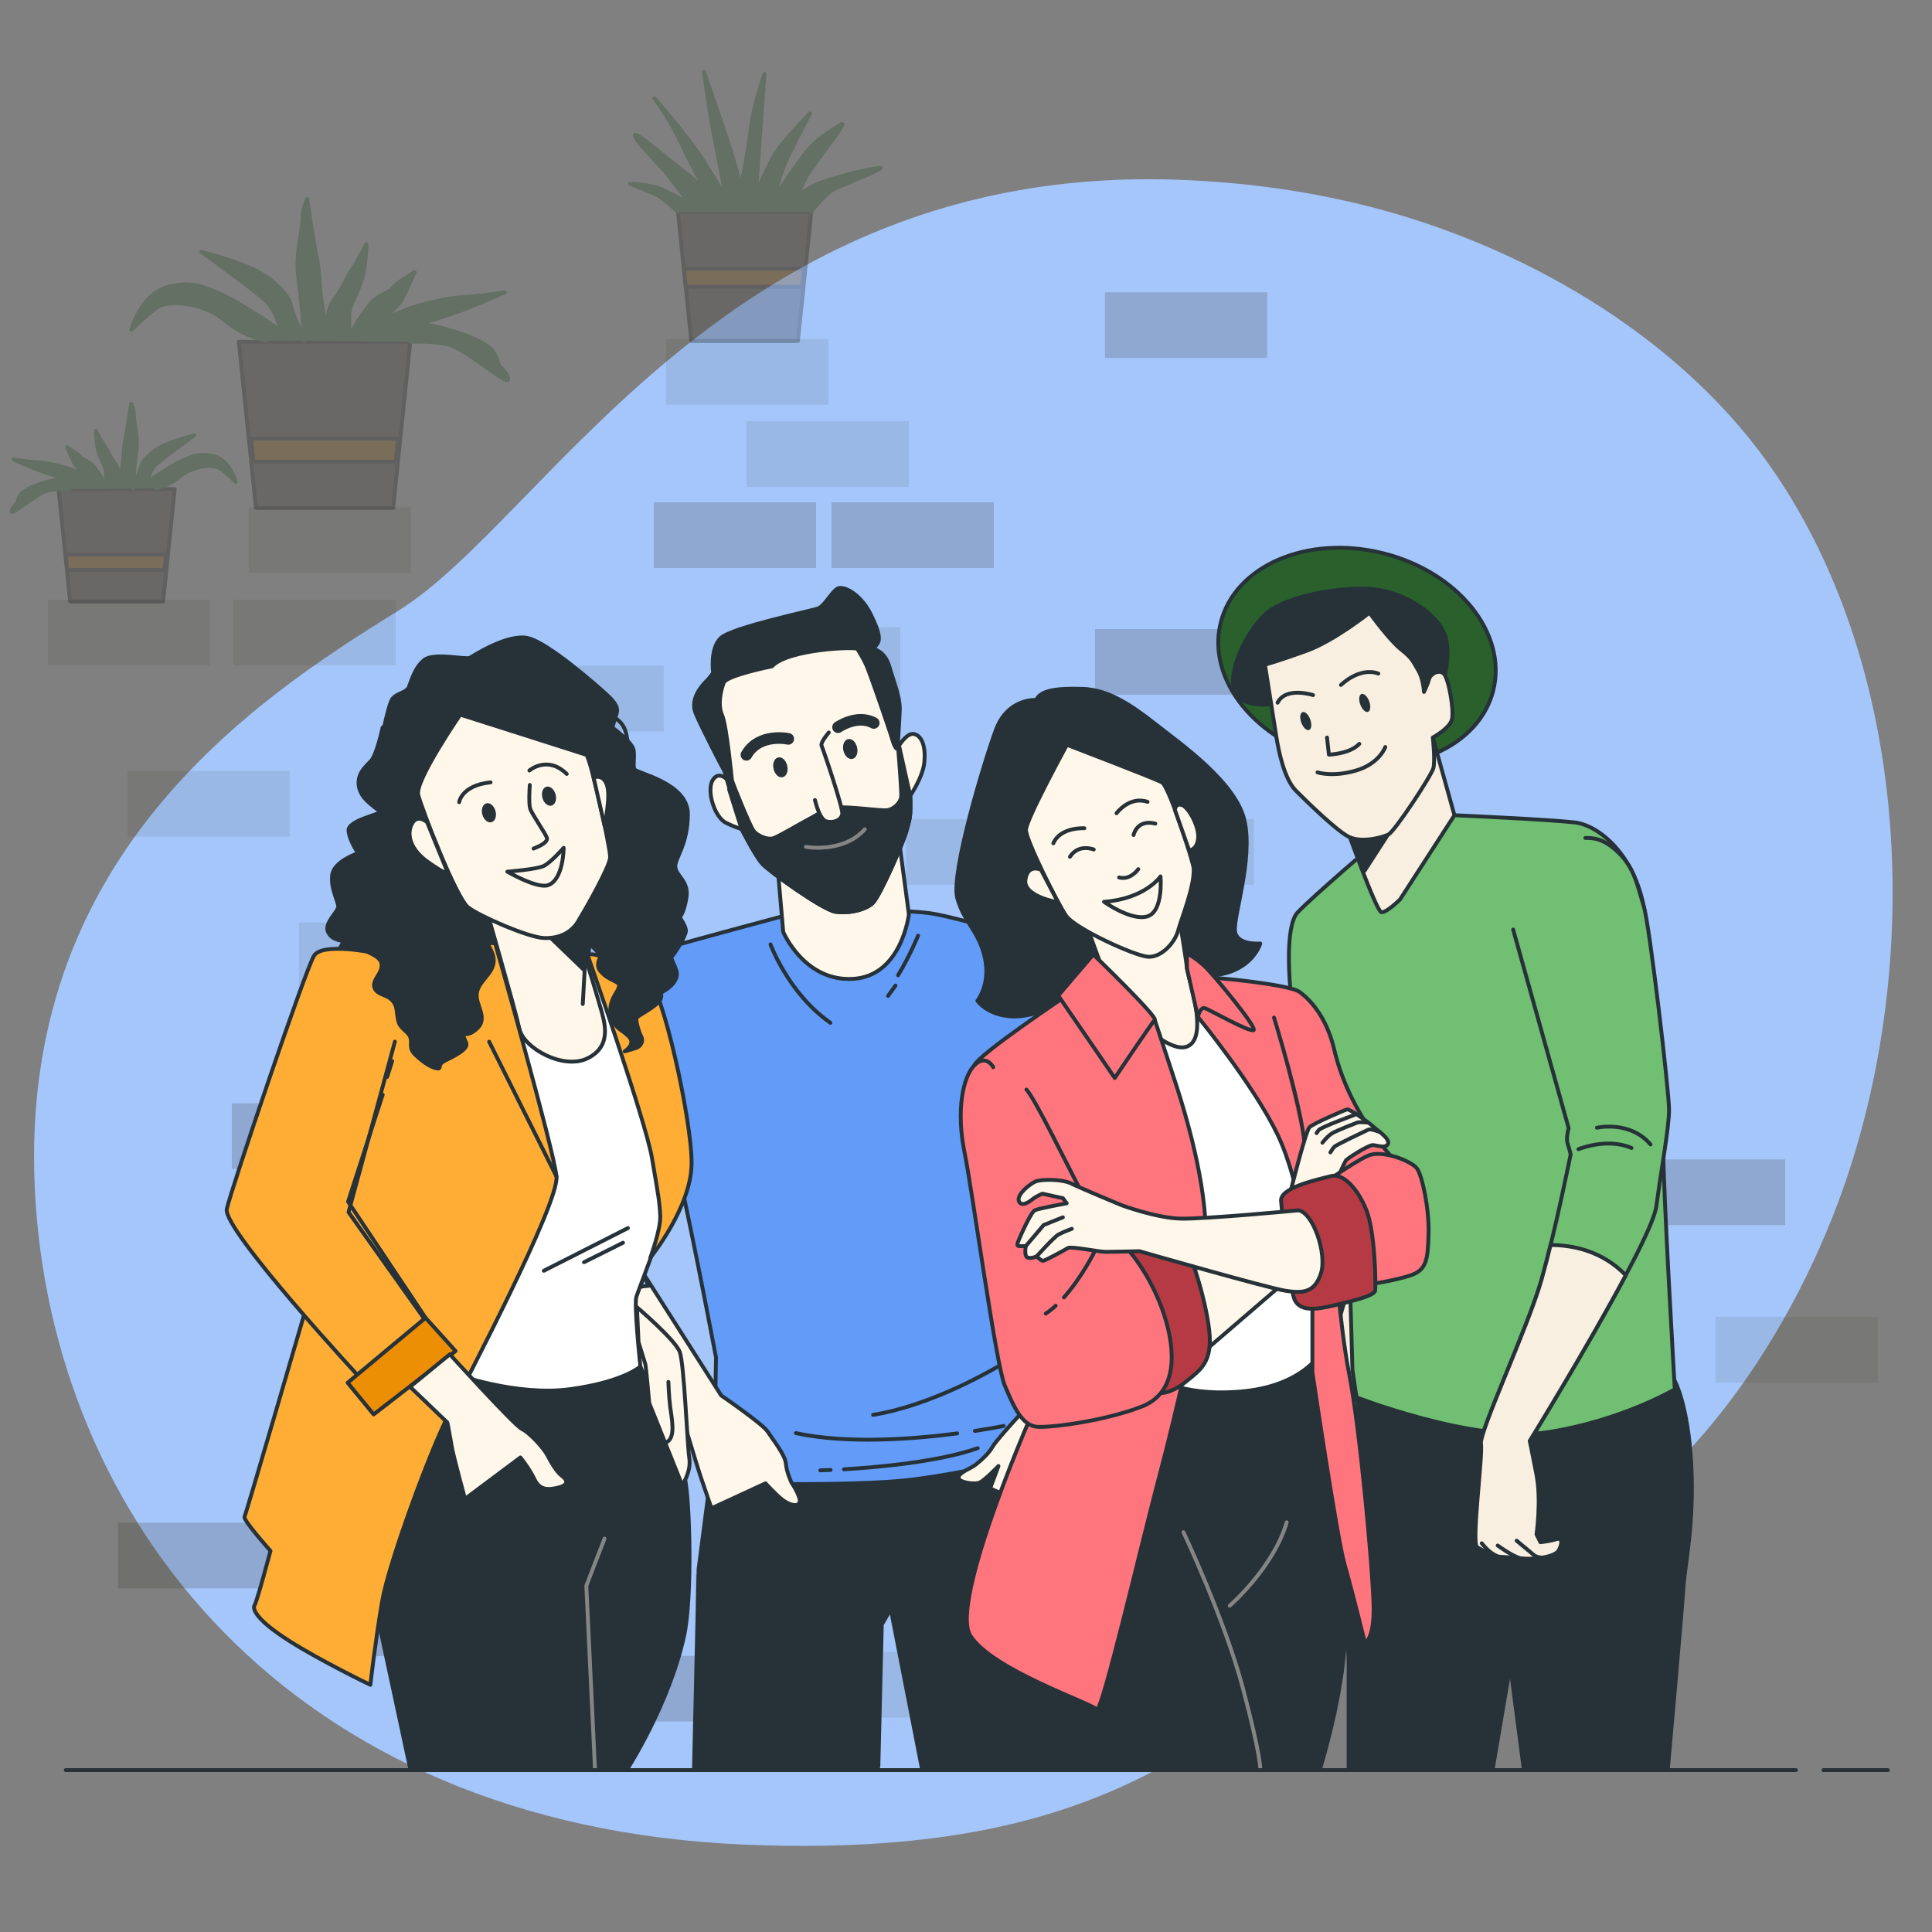 <svg xmlns="http://www.w3.org/2000/svg" width="500" height="500" viewBox="0 0 500 500" fill="none"><rect x="0" y="0" width="500" height="500" fill="#808080" stroke="none"/><path d="M464.5 130.56C462.92 127.87 461.25 125.24 459.51 122.66C436.33 88.31 396.44 64.82 357.2 54.2C340.02 49.55 322.27 47.11 304.49 46.51C187.88 42.56 141.43 134.46 102.89 158.18C64.35 181.9 5.04 222.42 9 307.41C12.96 392.4 74.22 472.45 192.82 477.39C311.41 482.33 319.32 428.97 385.53 409.2C429.35 396.12 460.48 351.94 475.73 311.11C496.5 255.47 495.52 183.2 464.5 130.56Z" fill="#A5C6FB"></path><path opacity="0.2" d="M462 300.05H420V317.05H462V300.05Z" fill="#36332E"></path><path opacity="0.2" d="M325.38 162.8H283.38V179.8H325.38V162.8Z" fill="#36332E"></path><path opacity="0.2" d="M299.51 188.48H257.51V205.48H299.51V188.48Z" fill="#36332E"></path><path opacity="0.2" d="M327.96 75.64H285.96V92.64H327.96V75.64Z" fill="#36332E"></path><path opacity="0.2" d="M294 281.81H252V298.81H294V281.81Z" fill="#36332E"></path><path opacity="0.2" d="M211.199 130.01H169.199V147.01H211.199V130.01Z" fill="#36332E"></path><path opacity="0.2" d="M257.199 130.01H215.199V147.01H257.199V130.01Z" fill="#36332E"></path><path opacity="0.2" d="M222 407.52H180V424.52H222V407.52Z" fill="#36332E"></path><path opacity="0.2" d="M200 428.52H158V445.52H200V428.52Z" fill="#36332E"></path><path opacity="0.1" d="M276.51 211.98H234.51V228.98H276.51V211.98Z" fill="#36332E"></path><path opacity="0.1" d="M214.38 87.72H172.38V104.72H214.38V87.72Z" fill="#36332E"></path><path opacity="0.1" d="M486 340.81H444V357.81H486V340.81Z" fill="#36332E"></path><path opacity="0.1" d="M240 366.81H198V383.81H240V366.81Z" fill="#36332E"></path><path opacity="0.1" d="M288 366.81H246V383.81H288V366.81Z" fill="#36332E"></path><path opacity="0.1" d="M292 342.81H250V359.81H292V342.81Z" fill="#36332E"></path><path opacity="0.1" d="M324.51 211.98H282.51V228.98H324.51V211.98Z" fill="#36332E"></path><path opacity="0.2" d="M346 426.81H304V443.81H346V426.81Z" fill="#36332E"></path><path opacity="0.2" d="M142.39 215.22H100.39V232.22H142.39V215.22Z" fill="#36332E"></path><path opacity="0.1" d="M119.39 238.72H77.39V255.72H119.39V238.72Z" fill="#36332E"></path><path opacity="0.1" d="M167.39 238.72H125.39V255.72H167.39V238.72Z" fill="#36332E"></path><path opacity="0.2" d="M126 341.81H84V358.81H126V341.81Z" fill="#36332E"></path><path opacity="0.1" d="M312 260.52H270V277.52H312V260.52Z" fill="#36332E"></path><path opacity="0.1" d="M249 427.52H207V444.52H249V427.52Z" fill="#36332E"></path><path opacity="0.1" d="M235.199 109.01H193.199V126.01H235.199V109.01Z" fill="#36332E"></path><path opacity="0.2" d="M102 285.52H60V302.52H102V285.52Z" fill="#36332E"></path><path opacity="0.1" d="M126 264.52H84V281.52H126V264.52Z" fill="#36332E"></path><path opacity="0.1" d="M233 162.31H191V179.31H233V162.31Z" fill="#36332E"></path><path opacity="0.1" d="M171.77 172.29H129.77V189.29H171.77V172.29Z" fill="#36332E"></path><path opacity="0.2" d="M379 300.05H337V317.05H379V300.05Z" fill="#36332E"></path><path opacity="0.2" d="M72.529 394.08H30.529V411.08H72.529V394.08Z" fill="#36332E"></path><path opacity="0.1" d="M54.39 155.22H12.39V172.22H54.39V155.22Z" fill="#36332E"></path><path opacity="0.1" d="M102.39 155.22H60.39V172.22H102.39V155.22Z" fill="#36332E"></path><path opacity="0.1" d="M106.39 131.22H64.39V148.22H106.39V131.22Z" fill="#36332E"></path><path opacity="0.1" d="M75 199.52H33V216.52H75V199.52Z" fill="#36332E"></path><path opacity="0.2" d="M129.529 411.58H87.529V428.58H129.529V411.58Z" fill="#36332E"></path><g opacity="0.3"><path d="M101.752 131.43H66.242L61.802 88.46H106.182L101.752 131.43Z" fill="#312E2A" stroke="#171513" stroke-miterlimit="10" stroke-linecap="round" stroke-linejoin="round"></path><path d="M69.051 88.15C69.051 88.15 63.411 87.34 58.171 82.91C52.931 78.48 43.671 77.27 40.451 79.69C37.231 82.11 34.001 85.33 34.001 85.33C34.001 85.33 36.421 76.47 42.861 74.45C49.311 72.44 53.331 74.45 56.961 76.06C60.591 77.67 62.201 78.88 66.231 81.3C70.261 83.72 72.681 85.73 72.681 85.73C72.681 85.73 71.471 80.49 69.051 78.08C66.631 75.66 52.131 65.19 52.131 65.19C52.131 65.19 60.191 67.2 65.421 69.62C70.661 72.04 74.691 76.47 75.091 78.48C75.491 80.49 77.101 84.12 77.101 84.12L78.711 88.15C78.711 88.15 78.311 82.11 77.901 77.68C77.501 73.25 76.691 70.43 77.091 66C77.491 61.57 78.301 58.75 78.301 56.33C78.301 53.91 79.511 51.5 79.511 51.5C79.511 51.5 81.121 62.78 81.931 66.4C82.741 70.03 82.741 74.86 83.141 77.28C83.541 79.7 84.751 86.95 84.751 86.95C84.751 86.95 83.941 80.91 86.361 77.69C88.781 74.47 89.581 72.05 91.191 69.63C92.801 67.21 94.821 63.18 94.821 63.18C94.821 63.18 94.821 69.63 93.211 73.65C91.601 77.68 90.391 79.69 90.391 81.3C90.391 82.91 90.391 86.94 90.391 86.94C90.391 86.94 94.421 79.69 96.841 77.68C99.261 75.67 100.871 75.67 101.671 74.46C102.481 73.25 107.311 70.43 107.311 70.43C107.311 70.43 104.491 76.88 103.681 78.08C102.871 79.29 98.851 82.91 98.851 82.91C98.851 82.91 103.681 80.49 107.711 79.28C111.741 78.07 117.781 76.86 120.201 76.86C122.621 76.86 130.671 75.65 130.671 75.65C130.671 75.65 123.421 78.87 118.991 80.48C114.561 82.09 111.741 82.9 110.131 83.3C108.521 83.7 108.521 83.7 108.521 83.7C108.521 83.7 114.161 84.51 119.801 86.52C125.441 88.53 127.051 90.15 127.861 91.35C128.671 92.56 129.071 94.57 129.071 94.57C129.071 94.57 131.491 96.58 131.491 98.2C131.491 99.82 120.611 90.55 116.591 89.34C112.561 88.13 106.191 88.44 106.191 88.44" fill="#204A22"></path><path d="M69.051 88.15C69.051 88.15 63.411 87.34 58.171 82.91C52.931 78.48 43.671 77.27 40.451 79.69C37.231 82.11 34.001 85.33 34.001 85.33C34.001 85.33 36.421 76.47 42.861 74.45C49.311 72.44 53.331 74.45 56.961 76.06C60.591 77.67 62.201 78.88 66.231 81.3C70.261 83.72 72.681 85.73 72.681 85.73C72.681 85.73 71.471 80.49 69.051 78.08C66.631 75.66 52.131 65.19 52.131 65.19C52.131 65.19 60.191 67.2 65.421 69.62C70.661 72.04 74.691 76.47 75.091 78.48C75.491 80.49 77.101 84.12 77.101 84.12L78.711 88.15C78.711 88.15 78.311 82.11 77.901 77.68C77.501 73.25 76.691 70.43 77.091 66C77.491 61.57 78.301 58.75 78.301 56.33C78.301 53.91 79.511 51.5 79.511 51.5C79.511 51.5 81.121 62.78 81.931 66.4C82.741 70.03 82.741 74.86 83.141 77.28C83.541 79.7 84.751 86.95 84.751 86.95C84.751 86.95 83.941 80.91 86.361 77.69C88.781 74.47 89.581 72.05 91.191 69.63C92.801 67.21 94.821 63.18 94.821 63.18C94.821 63.18 94.821 69.63 93.211 73.65C91.601 77.68 90.391 79.69 90.391 81.3C90.391 82.91 90.391 86.94 90.391 86.94C90.391 86.94 94.421 79.69 96.841 77.68C99.261 75.67 100.871 75.67 101.671 74.46C102.481 73.25 107.311 70.43 107.311 70.43C107.311 70.43 104.491 76.88 103.681 78.08C102.871 79.29 98.851 82.91 98.851 82.91C98.851 82.91 103.681 80.49 107.711 79.28C111.741 78.07 117.781 76.86 120.201 76.86C122.621 76.86 130.671 75.65 130.671 75.65C130.671 75.65 123.421 78.87 118.991 80.48C114.561 82.09 111.741 82.9 110.131 83.3C108.521 83.7 108.521 83.7 108.521 83.7C108.521 83.7 114.161 84.51 119.801 86.52C125.441 88.53 127.051 90.15 127.861 91.35C128.671 92.56 129.071 94.57 129.071 94.57C129.071 94.57 131.491 96.58 131.491 98.2C131.491 99.82 120.611 90.55 116.591 89.34C112.561 88.13 106.191 88.44 106.191 88.44" stroke="#204A22" stroke-miterlimit="10" stroke-linecap="round" stroke-linejoin="round"></path><path d="M102.412 119.5L103.001 113.5H65.001L65.59 119.5H102.412Z" fill="#6B4000" stroke="#171513" stroke-miterlimit="10" stroke-linecap="round" stroke-linejoin="round"></path></g><g opacity="0.3"><path d="M18.15 155.69H42.21L45.22 126.57H15.15L18.15 155.69Z" fill="#312E2A" stroke="#171513" stroke-miterlimit="10" stroke-linecap="round" stroke-linejoin="round"></path><path d="M40.148 126.385C40.148 126.385 43.502 125.901 46.618 123.26C49.735 120.619 55.249 119.897 57.163 121.34C59.077 122.784 61 124.703 61 124.703C61 124.703 59.56 119.421 55.732 118.215C51.895 117.018 49.498 118.215 47.347 119.175C45.187 120.134 44.23 120.856 41.834 122.3C39.437 123.744 37.997 124.941 37.997 124.941C37.997 124.941 38.717 121.816 40.157 120.372C41.596 118.928 50.218 112.687 50.218 112.687C50.218 112.687 45.425 113.884 42.308 115.328C39.191 116.772 36.794 119.413 36.557 120.61C36.32 121.807 35.363 123.973 35.363 123.973L34.406 126.376C34.406 126.376 34.643 122.775 34.889 120.126C35.126 117.485 35.608 115.803 35.371 113.154C35.134 110.513 34.651 108.831 34.651 107.387C34.651 105.944 33.932 104.5 33.932 104.5C33.932 104.5 32.975 111.226 32.492 113.391C32.009 115.557 32.009 118.435 31.772 119.879C31.535 121.323 30.815 125.645 30.815 125.645C30.815 125.645 31.298 122.045 29.858 120.117C28.418 118.198 27.944 116.754 26.978 115.31C26.021 113.867 24.818 111.463 24.818 111.463C24.818 111.463 24.818 115.31 25.775 117.714C26.732 120.117 27.452 121.314 27.452 122.282C27.452 123.242 27.452 125.645 27.452 125.645C27.452 125.645 25.055 121.323 23.615 120.117C22.175 118.92 21.218 118.92 20.735 118.198C20.253 117.476 17.381 115.794 17.381 115.794C17.381 115.794 19.058 119.641 19.541 120.363C20.024 121.085 22.421 123.251 22.421 123.251C22.421 123.251 19.541 121.807 17.153 121.085C14.756 120.363 11.165 119.641 9.725 119.641C8.286 119.641 3.492 118.92 3.492 118.92C3.492 118.92 7.803 120.839 10.445 121.807C13.079 122.767 14.756 123.251 15.713 123.488C16.67 123.726 16.67 123.726 16.67 123.726C16.67 123.726 13.316 124.21 9.962 125.408C6.609 126.605 5.652 127.573 5.169 128.295C4.686 129.017 4.449 130.214 4.449 130.214C4.449 130.214 3 131.429 3 132.388C3 133.348 9.471 127.82 11.868 127.107C14.265 126.385 18.058 126.57 18.058 126.57" fill="#204A22"></path><path d="M40.148 126.385C40.148 126.385 43.502 125.901 46.618 123.26C49.735 120.619 55.249 119.897 57.163 121.34C59.077 122.784 61 124.703 61 124.703C61 124.703 59.56 119.421 55.732 118.215C51.895 117.018 49.498 118.215 47.347 119.175C45.187 120.134 44.23 120.856 41.834 122.3C39.437 123.744 37.997 124.941 37.997 124.941C37.997 124.941 38.717 121.816 40.157 120.372C41.596 118.928 50.218 112.687 50.218 112.687C50.218 112.687 45.425 113.884 42.308 115.328C39.191 116.772 36.794 119.413 36.557 120.61C36.32 121.807 35.363 123.973 35.363 123.973L34.406 126.376C34.406 126.376 34.643 122.775 34.889 120.126C35.126 117.485 35.608 115.803 35.371 113.154C35.134 110.513 34.651 108.831 34.651 107.387C34.651 105.944 33.932 104.5 33.932 104.5C33.932 104.5 32.975 111.226 32.492 113.391C32.009 115.557 32.009 118.435 31.772 119.879C31.535 121.323 30.815 125.645 30.815 125.645C30.815 125.645 31.298 122.045 29.858 120.117C28.418 118.198 27.944 116.754 26.978 115.31C26.021 113.867 24.818 111.463 24.818 111.463C24.818 111.463 24.818 115.31 25.775 117.714C26.732 120.117 27.452 121.314 27.452 122.282C27.452 123.242 27.452 125.645 27.452 125.645C27.452 125.645 25.055 121.323 23.615 120.117C22.175 118.92 21.218 118.92 20.735 118.198C20.253 117.476 17.381 115.794 17.381 115.794C17.381 115.794 19.058 119.641 19.541 120.363C20.024 121.085 22.421 123.251 22.421 123.251C22.421 123.251 19.541 121.807 17.153 121.085C14.756 120.363 11.165 119.641 9.725 119.641C8.286 119.641 3.492 118.92 3.492 118.92C3.492 118.92 7.803 120.839 10.445 121.807C13.079 122.767 14.756 123.251 15.713 123.488C16.67 123.726 16.67 123.726 16.67 123.726C16.67 123.726 13.316 124.21 9.962 125.408C6.609 126.605 5.652 127.573 5.169 128.295C4.686 129.017 4.449 130.214 4.449 130.214C4.449 130.214 3 131.429 3 132.388C3 133.348 9.471 127.82 11.868 127.107C14.265 126.385 18.058 126.57 18.058 126.57" stroke="#204A22" stroke-miterlimit="10" stroke-linecap="round" stroke-linejoin="round"></path><path d="M17.402 147.5L17 143.5H43L42.588 147.5H17.402Z" fill="#6B4000" stroke="#171513" stroke-miterlimit="10" stroke-linecap="round" stroke-linejoin="round"></path></g><g opacity="0.3"><path d="M206.502 88.26H178.912L175.462 54.86H209.952L206.502 88.26Z" fill="#312E2A" stroke="#171513" stroke-miterlimit="10" stroke-linecap="round" stroke-linejoin="round"></path><path d="M207.631 74.2L208.111 69.5H177.001L177.481 74.2H207.631Z" fill="#6B4000" stroke="#171513" stroke-miterlimit="10" stroke-linecap="round" stroke-linejoin="round"></path><path d="M175.462 54.86C175.462 54.86 171.632 51.09 169.392 50.13C167.152 49.17 163.002 47.57 163.002 47.57C163.002 47.57 168.112 47.57 171.622 49.17C175.132 50.77 178.652 53 178.652 53C178.652 53 175.462 48.53 172.902 45.33C170.342 42.14 164.602 36.71 164.282 35.11C163.962 33.51 171.952 40.54 177.382 44.69C182.812 48.84 183.772 51.72 183.772 51.72C183.772 51.72 179.622 44.05 176.422 37.35C173.232 30.64 170.352 26.81 169.392 25.53C168.432 24.25 178.652 36.07 182.172 41.82C185.682 47.57 187.922 51.08 187.922 51.08C187.922 51.08 184.092 31.92 183.452 27.44C182.812 22.97 182.172 18.5 182.172 18.5C182.172 18.5 188.242 36.07 189.202 39.26C190.162 42.45 191.762 48.2 191.762 48.2C191.762 48.2 193.682 38.94 194.322 33.19C194.962 27.44 197.832 19.14 197.832 19.14C197.832 19.14 196.552 37.03 196.232 41.5C195.912 45.97 195.592 50.44 195.592 50.44C195.592 50.44 198.782 42.14 201.662 38.3C204.532 34.47 209.652 29.36 209.652 29.36C209.652 29.36 204.222 39.58 202.942 42.78C201.662 45.97 200.072 51.72 200.072 51.72C200.072 51.72 206.462 41.82 209.332 38.62C212.202 35.43 215.082 33.83 217.632 32.23C220.192 30.63 209.642 43.41 208.372 46.28C207.092 49.15 205.502 51.71 205.502 51.71C205.502 51.71 207.422 49.15 212.532 47.24C217.642 45.32 226.582 43.41 227.862 43.41C229.142 43.41 219.872 47.24 216.682 48.52C213.492 49.8 209.972 54.84 209.972 54.84" fill="#204A22"></path><path d="M175.462 54.86C175.462 54.86 171.632 51.09 169.392 50.13C167.152 49.17 163.002 47.57 163.002 47.57C163.002 47.57 168.112 47.57 171.622 49.17C175.132 50.77 178.652 53 178.652 53C178.652 53 175.462 48.53 172.902 45.33C170.342 42.14 164.602 36.71 164.282 35.11C163.962 33.51 171.952 40.54 177.382 44.69C182.812 48.84 183.772 51.72 183.772 51.72C183.772 51.72 179.622 44.05 176.422 37.35C173.232 30.64 170.352 26.81 169.392 25.53C168.432 24.25 178.652 36.07 182.172 41.82C185.682 47.57 187.922 51.08 187.922 51.08C187.922 51.08 184.092 31.92 183.452 27.44C182.812 22.97 182.172 18.5 182.172 18.5C182.172 18.5 188.242 36.07 189.202 39.26C190.162 42.45 191.762 48.2 191.762 48.2C191.762 48.2 193.682 38.94 194.322 33.19C194.962 27.44 197.832 19.14 197.832 19.14C197.832 19.14 196.552 37.03 196.232 41.5C195.912 45.97 195.592 50.44 195.592 50.44C195.592 50.44 198.782 42.14 201.662 38.3C204.532 34.47 209.652 29.36 209.652 29.36C209.652 29.36 204.222 39.58 202.942 42.78C201.662 45.97 200.072 51.72 200.072 51.72C200.072 51.72 206.462 41.82 209.332 38.62C212.202 35.43 215.082 33.83 217.632 32.23C220.192 30.63 209.642 43.41 208.372 46.28C207.092 49.15 205.502 51.71 205.502 51.71C205.502 51.71 207.422 49.15 212.532 47.24C217.642 45.32 226.582 43.41 227.862 43.41C229.142 43.41 219.872 47.24 216.682 48.52C213.492 49.8 209.972 54.84 209.972 54.84" stroke="#204A22" stroke-miterlimit="10" stroke-linecap="round" stroke-linejoin="round"></path></g><path d="M386.474 178.601C390.116 163.816 377.27 147.939 357.782 143.138C338.294 138.337 319.544 146.431 315.901 161.216C312.259 176.001 325.105 191.878 344.593 196.679C364.081 201.48 382.831 193.386 386.474 178.601Z" fill="#2A602C" stroke="#263238" stroke-miterlimit="10" stroke-linecap="round" stroke-linejoin="round"></path><path d="M330.639 181.86C330.639 181.86 323.429 183.83 320.149 179.89C316.869 175.96 321.789 164.48 327.199 159.23C332.609 153.98 347.859 151.69 355.729 152.51C363.599 153.33 372.949 159.23 374.259 165.46C375.569 171.69 372.949 177.76 372.779 179.72C372.619 181.69 368.029 181.69 367.369 180.7C366.709 179.72 356.879 165.29 354.909 164.63C352.939 163.97 351.629 165.29 349.499 166.43C347.369 167.58 331.139 174.46 331.139 174.46L330.639 181.86Z" fill="#263238" stroke="#263238" stroke-miterlimit="10" stroke-linecap="round" stroke-linejoin="round"></path><path d="M354.52 346.41L351.28 325.36L343.83 350.94C342.03 354.02 339.9 357.99 338.93 361.08C337.08 366.94 346.4 385.4 347.02 383.45C347.64 381.5 351.15 356.44 351.15 356.44C351.15 356.44 351.8 352.14 351.52 348.76L354.52 346.41Z" fill="#F8EFE0" stroke="#263238" stroke-miterlimit="10" stroke-linecap="round" stroke-linejoin="round"></path><path d="M350.2 361.3C350.2 361.3 343.46 363.59 343.46 377.91C343.46 381.81 349.02 422.8 349.02 429.66C349.02 442.59 349.02 458.1 349.02 458.1H386.26L390.86 431.1L394.31 457.53H431.66C431.66 457.53 435.39 415.87 435.68 410.7C435.97 405.53 438.55 394.32 437.69 378.81C436.83 363.3 433.38 357.26 433.38 357.26L351.04 355.82L350.2 361.3Z" fill="#263238" stroke="#263238" stroke-miterlimit="10" stroke-linecap="round" stroke-linejoin="round"></path><path d="M357.109 217.16C357.109 217.16 339.559 232.11 335.759 236.21C331.819 240.46 333.459 263.87 338.499 280C343.539 296.13 348.889 321.08 349.139 326.12C349.389 331.16 350.199 361.31 350.199 361.31C350.199 361.31 381.519 373.66 400.669 370.64C419.819 367.62 433.439 359.55 433.439 359.55C433.439 359.55 430.419 307.87 430.419 296.53C430.419 285.19 427.899 247.63 425.379 234.52C422.859 221.41 414.039 213.6 407.479 212.84C400.929 212.08 376.409 210.98 376.409 210.98L357.109 217.16Z" fill="#70BF73" stroke="#263238" stroke-miterlimit="10" stroke-linecap="round" stroke-linejoin="round"></path><path d="M348.25 213.62C348.25 213.62 356.17 235.85 357.49 236.07C358.81 236.29 362.33 232.77 362.33 232.77L376.41 210.99L370.81 190.89C370.81 190.89 367.61 201.53 361.45 208.35C355.29 215.16 348.25 213.62 348.25 213.62Z" fill="#F8EFE0" stroke="#263238" stroke-miterlimit="10" stroke-linecap="round" stroke-linejoin="round"></path><path d="M363.55 209.27L353.16 225.35L348.25 213.62L363.55 209.27Z" fill="#263238" stroke="#263238" stroke-miterlimit="10" stroke-linecap="round" stroke-linejoin="round"></path><path d="M354.42 158.57C354.42 158.57 345.4 165.78 338.19 168.41C330.98 171.03 327.37 172.02 327.37 172.02C327.37 172.02 329.67 186.61 330.32 190.71C330.98 194.81 332.45 201.7 335.4 204.65C338.35 207.6 345.57 214.65 348.84 216.45C352.12 218.25 357.69 216.78 359.33 215.96C360.97 215.14 370.48 200.71 370.97 198.74C371.46 196.77 370.81 190.87 370.81 190.87C370.81 190.87 375.07 188.57 375.73 186.28C376.39 183.98 374.91 175.46 373.6 174.31C372.29 173.16 370.16 174.47 369.83 175.79C369.5 177.1 368.52 179.07 368.52 179.07C368.52 179.07 368.36 175.63 367.04 173.5C365.73 171.37 365.73 170.55 362.61 168.09C359.5 165.62 354.42 158.57 354.42 158.57Z" fill="#F8EFE0" stroke="#263238" stroke-miterlimit="10" stroke-linecap="round" stroke-linejoin="round"></path><path d="M343.43 190.87L343.92 195.3C343.92 195.3 349.33 195.14 351.79 192.51" stroke="#263238" stroke-miterlimit="10" stroke-linecap="round" stroke-linejoin="round"></path><path d="M340.97 199.89C340.97 199.89 344.9 201.2 350.97 199.4C357.04 197.6 358.51 193.33 358.51 193.33" stroke="#263238" stroke-miterlimit="10" stroke-linecap="round" stroke-linejoin="round"></path><path d="M339.821 179.89C339.821 179.89 332.771 177.59 330.641 181.86" stroke="#263238" stroke-miterlimit="10" stroke-linecap="round" stroke-linejoin="round"></path><path d="M347.04 177.27C347.04 177.27 351.79 172.52 356.71 174.32" stroke="#263238" stroke-miterlimit="10" stroke-linecap="round" stroke-linejoin="round"></path><path d="M339.09 186.19C339.56 187.47 339.42 188.69 338.78 188.92C338.14 189.15 337.25 188.31 336.78 187.03C336.31 185.75 336.45 184.53 337.09 184.3C337.73 184.07 338.63 184.91 339.09 186.19Z" fill="#263238"></path><path d="M354.35 181.5C354.82 182.78 354.68 184 354.04 184.23C353.4 184.46 352.51 183.62 352.04 182.34C351.57 181.06 351.71 179.84 352.35 179.61C352.99 179.38 353.88 180.23 354.35 181.5Z" fill="#263238"></path><path d="M391.599 240.56L405.969 291.98C405.969 291.98 405.209 294.5 405.719 296.01C406.219 297.52 406.479 298.78 406.479 298.78C406.479 298.78 402.449 318.95 398.919 331.3C395.389 343.65 382.789 370.62 383.289 373.65C383.789 376.67 380.769 399.36 382.279 400.37C383.789 401.38 387.319 402.89 388.329 402.89C389.339 402.89 393.879 403.39 395.389 403.39C396.899 403.39 402.449 403.14 403.459 401.12C404.469 399.1 404.219 397.84 402.699 398.35C401.189 398.85 398.669 399.11 398.669 399.11L397.659 397.09C397.659 397.09 398.919 388.27 397.659 381.71C396.399 375.16 395.899 372.89 395.899 372.89C395.899 372.89 427.409 321.72 428.669 312.14C429.929 302.56 431.949 291.97 431.949 287.18C431.949 282.39 426.909 239.29 425.399 234.5C423.889 229.71 423.129 224.92 419.099 220.89C415.069 216.86 412.289 216.86 410.279 216.86" fill="#70BF73"></path><path d="M391.599 240.56L405.969 291.98C405.969 291.98 405.209 294.5 405.719 296.01C406.219 297.52 406.479 298.78 406.479 298.78C406.479 298.78 402.449 318.95 398.919 331.3C395.389 343.65 382.789 370.62 383.289 373.65C383.789 376.67 380.769 399.36 382.279 400.37C383.789 401.38 387.319 402.89 388.329 402.89C389.339 402.89 393.879 403.39 395.389 403.39C396.899 403.39 402.449 403.14 403.459 401.12C404.469 399.1 404.219 397.84 402.699 398.35C401.189 398.85 398.669 399.11 398.669 399.11L397.659 397.09C397.659 397.09 398.919 388.27 397.659 381.71C396.399 375.16 395.899 372.89 395.899 372.89C395.899 372.89 427.409 321.72 428.669 312.14C429.929 302.56 431.949 291.97 431.949 287.18C431.949 282.39 426.909 239.29 425.399 234.5C423.889 229.71 423.129 224.92 419.099 220.89C415.069 216.86 412.289 216.86 410.279 216.86" stroke="#263238" stroke-miterlimit="10" stroke-linecap="round" stroke-linejoin="round"></path><path d="M408.5 297.41C408.5 297.41 415.9 294.33 422.23 297.1L408.5 297.41Z" fill="#70BF73"></path><path d="M408.5 297.41C408.5 297.41 415.9 294.33 422.23 297.1" stroke="#263238" stroke-miterlimit="10" stroke-linecap="round" stroke-linejoin="round"></path><path d="M413.279 291.86C413.279 291.86 421.759 289.86 427.159 296.18" stroke="#263238" stroke-miterlimit="10" stroke-linecap="round" stroke-linejoin="round"></path><path d="M401.29 322.21C400.5 325.43 399.69 328.56 398.91 331.31C395.38 343.66 382.78 370.63 383.28 373.66C383.78 376.68 380.76 399.37 382.27 400.38C383.78 401.39 387.31 402.9 388.32 402.9C389.33 402.9 393.87 403.4 395.38 403.4C396.89 403.4 402.44 403.15 403.45 401.13C404.46 399.11 404.21 397.85 402.69 398.36C401.18 398.86 398.66 399.12 398.66 399.12L397.65 397.1C397.65 397.1 398.91 388.28 397.65 381.72C396.39 375.16 395.89 372.9 395.89 372.9C395.89 372.9 411.03 348.31 420.74 330.03C414.46 323.5 406.54 322.21 401.29 322.21Z" fill="#F8EFE0" stroke="#263238" stroke-miterlimit="10" stroke-linecap="round" stroke-linejoin="round"></path><path d="M392.51 398.73C392.51 398.73 395.01 400.84 395.87 401.52C396.74 402.19 397.02 402.87 398.66 403.06" fill="#F8EFE0"></path><path d="M392.51 398.73C392.51 398.73 395.01 400.84 395.87 401.52C396.74 402.19 397.02 402.87 398.66 403.06" stroke="#263238" stroke-miterlimit="10" stroke-linecap="round" stroke-linejoin="round"></path><path d="M387.609 399.98C387.609 399.98 391.359 402.77 393.669 403.34L387.609 399.98Z" fill="#F8EFE0"></path><path d="M387.609 399.98C387.609 399.98 391.359 402.77 393.669 403.34" stroke="#263238" stroke-miterlimit="10" stroke-linecap="round" stroke-linejoin="round"></path><path d="M383.479 399.4C383.479 399.4 385.209 401.71 387.129 402.57L383.479 399.4Z" fill="#F8EFE0"></path><path d="M383.479 399.4C383.479 399.4 385.209 401.71 387.129 402.57" stroke="#263238" stroke-miterlimit="10" stroke-linecap="round" stroke-linejoin="round"></path><path d="M350.1 355.09C350.1 355.09 351.01 361.86 351.38 362.96C351.75 364.06 351.2 366.07 351.56 370.28C351.93 374.49 353.02 378.88 350.28 378.15C347.54 377.42 346.25 370.28 346.44 368.45C346.62 366.62 343.33 361.13 343.33 361.13" fill="#F8EFE0"></path><path d="M350.1 355.09C350.1 355.09 351.01 361.86 351.38 362.96C351.75 364.06 351.2 366.07 351.56 370.28C351.93 374.49 353.02 378.88 350.28 378.15C347.54 377.42 346.25 370.28 346.44 368.45C346.62 366.62 343.33 361.13 343.33 361.13" stroke="#263238" stroke-miterlimit="10" stroke-linecap="round" stroke-linejoin="round"></path><path d="M296.82 317.97C294.26 313.07 275.25 245.68 275.25 245.68C271.67 255.49 269.38 303.86 269.38 303.86L271.46 329.51L271.09 334.32C276.06 330.92 288.23 324.19 296.32 333.15C296.45 332.68 296.54 332.28 296.59 331.97C297.64 325.5 299.38 322.87 296.82 317.97Z" fill="#7CABF9" stroke="#263238" stroke-miterlimit="10" stroke-linecap="round" stroke-linejoin="round"></path><path d="M290.689 324.46C291.979 324.68 293.229 325.03 294.409 325.55" stroke="#263238" stroke-miterlimit="10" stroke-linecap="round" stroke-linejoin="round"></path><path d="M272.859 326.83C272.859 326.83 279.249 324.32 286.039 324.15" stroke="#263238" stroke-miterlimit="10" stroke-linecap="round" stroke-linejoin="round"></path><path d="M293.16 321.76C293.16 321.76 287.55 318.36 283.06 319.7" stroke="#263238" stroke-miterlimit="10" stroke-linecap="round" stroke-linejoin="round"></path><path d="M179.61 457.43L180.8 406.05L184.45 377.86L269.44 374.96L277.02 395.17L281.68 458.1H238.67L230.54 416.42L228.21 420.43L227.32 457.21L179.61 457.43Z" fill="#263238" stroke="#263238" stroke-miterlimit="10" stroke-linecap="round" stroke-linejoin="round"></path><path d="M206.38 236.1C206.38 236.1 169.36 245.91 167.11 247.02C164.85 248.13 169.83 281.79 173.32 294.05C176.81 306.31 185.3 351.33 185.3 351.33L184.73 383.87C184.73 383.87 221.04 384.76 235.57 382.98C250.1 381.2 266.02 377.18 266.02 377.18C266.02 377.18 271.18 348.43 269.41 329.48C267.64 310.53 272.79 263.5 272.87 260.38C272.95 257.26 275.23 245.67 275.23 245.67C275.23 245.67 247.57 237.2 240.46 236.31C233.37 235.43 216.66 234.98 206.38 236.1Z" fill="#629BF8" stroke="#263238" stroke-miterlimit="10" stroke-linecap="round" stroke-linejoin="round"></path><path d="M199.41 244.4C199.41 244.4 204.02 257.11 214.91 264.7" stroke="#263238" stroke-miterlimit="10" stroke-linecap="round" stroke-linejoin="round"></path><path d="M237.59 242.15C237.59 242.15 235.63 247.07 232.42 252.4" stroke="#263238" stroke-miterlimit="10" stroke-linecap="round" stroke-linejoin="round"></path><path d="M231.75 255.06L229.84 257.73" stroke="#263238" stroke-miterlimit="10" stroke-linecap="round" stroke-linejoin="round"></path><path d="M218.42 380.25C227.02 379.74 242.79 378.36 253.03 374.79" stroke="#263238" stroke-miterlimit="10" stroke-linecap="round" stroke-linejoin="round"></path><path d="M212.3 380.52C212.3 380.52 213.28 380.5 214.96 380.42" stroke="#263238" stroke-miterlimit="10" stroke-linecap="round" stroke-linejoin="round"></path><path d="M247.72 370.97C236.43 372.44 219.31 373.77 205.97 370.89" stroke="#263238" stroke-miterlimit="10" stroke-linecap="round" stroke-linejoin="round"></path><path d="M259.73 369.04C259.73 369.04 256.88 369.63 252.3 370.32" stroke="#263238" stroke-miterlimit="10" stroke-linecap="round" stroke-linejoin="round"></path><path d="M258.79 353.37C251.96 357.32 238.91 364.04 225.97 366.17" stroke="#263238" stroke-miterlimit="10" stroke-linecap="round" stroke-linejoin="round"></path><path d="M263.67 350.39C263.67 350.39 262.75 351.01 261.11 352.01" stroke="#263238" stroke-miterlimit="10" stroke-linecap="round" stroke-linejoin="round"></path><path d="M201.149 223.29L202.699 241.19C202.699 241.19 208.169 254.16 220.899 253.32C233.379 252.5 235.219 236.62 235.219 236.62L232.699 217.73C232.699 217.73 221.739 226.88 215.599 226.08C209.449 225.28 201.149 223.29 201.149 223.29Z" fill="#FFF7EA" stroke="#263238" stroke-miterlimit="10" stroke-linecap="round" stroke-linejoin="round"></path><path d="M188.47 202.1C188.47 202.1 186.2 199.21 184.49 201.82C182.78 204.43 184.81 211.45 187.93 212.97C191.06 214.48 191.88 214.48 191.88 214.48C191.88 214.48 195.43 221.5 197.3 223.56C199.18 225.62 212.84 235.39 216.13 235.94C219.42 236.49 224.12 235.53 225.96 233.6C227.8 231.67 233.62 218.46 234.52 215.3C235.42 212.14 235.58 211.45 235.62 209.52C235.67 207.59 235.57 205.94 235.57 205.94C235.57 205.94 238.85 201.12 239.22 197.27C239.59 193.42 238.7 190.53 236.64 189.98C234.59 189.43 232.29 193.56 232.29 193.56L225.37 172.37C225.37 172.37 223.03 166.59 220.99 165.9C218.94 165.21 204.18 167 197.92 169.62C191.66 172.23 185.54 174.99 185.06 177.88C184.58 180.77 188.47 202.1 188.47 202.1Z" fill="#FFF7EA" stroke="#263238" stroke-miterlimit="10" stroke-linecap="round" stroke-linejoin="round"></path><path d="M199.79 172.44C199.79 172.44 187.98 174.79 187.29 176.71C186.6 178.63 185.66 182.27 186.87 185.05C188.09 187.83 189.45 202.15 189.45 202.15C189.45 202.15 191.26 206.64 190 206C188.73 205.36 187.79 200.02 187.38 199.37C186.97 198.73 181.66 188.47 180.04 184.62C178.42 180.77 181.93 177.14 182.81 176.28C183.69 175.43 184.57 174.14 184.57 174.14C184.57 174.14 183.65 167.94 186.5 165.16C189.35 162.38 209.97 158.11 211.69 157.47C213.42 156.83 215.21 153.2 216.73 152.34C218.25 151.49 222.68 153.62 225.33 158.97C227.98 164.31 227.73 165.81 226.85 166.88C225.97 167.95 225.97 167.95 225.97 167.95C225.97 167.95 228.95 168.38 230.14 172.44C231.32 176.5 232.94 180.35 232.86 183.55C232.78 186.76 232.31 192.92 232.29 193.56C232.27 194.2 231.54 193.59 230.95 191.46C230.36 189.32 224.97 173.72 224.15 172.01C223.34 170.3 222.31 168.59 221.9 167.95C221.5 167.31 203.96 167.95 199.79 172.44Z" fill="#263238" stroke="#263238" stroke-miterlimit="10" stroke-linecap="round" stroke-linejoin="round"></path><path d="M216.129 235.95C219.419 236.5 224.119 235.54 225.959 233.61C227.799 231.68 233.619 218.47 234.519 215.31C235.419 212.15 235.579 211.46 235.619 209.53C235.669 207.6 235.569 205.95 235.569 205.95L232.669 192.96C232.569 193.12 232.479 193.25 232.419 193.35C232.749 197.36 233.349 205.11 233.229 206.22C233.059 207.73 231.359 209.38 229.709 209.66C228.049 209.94 220.239 208.7 216.789 208.97C213.339 209.25 212.209 210.48 209.559 211.86C206.909 213.24 201.469 216.54 200.079 216.95C198.689 217.36 196.099 216.4 195.039 215.02C193.969 213.64 189.449 202.14 189.449 202.14C189.449 202.88 188.689 204.29 188.689 204.29L191.879 214.47C191.879 214.47 195.429 221.49 197.299 223.55C199.179 225.63 212.839 235.4 216.129 235.95Z" fill="#263238" stroke="#263238" stroke-miterlimit="10" stroke-linecap="round" stroke-linejoin="round"></path><path d="M214.5 189.57C214.5 189.57 212.23 192.18 212.63 193.01C213.02 193.84 218.16 208.97 217.98 210.62C217.8 212.27 215.58 213.1 213.8 212.55C212.02 212 210.91 207.05 210.91 207.05" fill="#FFF7EA"></path><path d="M214.5 189.57C214.5 189.57 212.23 192.18 212.63 193.01C213.02 193.84 218.16 208.97 217.98 210.62C217.8 212.27 215.58 213.1 213.8 212.55C212.02 212 210.91 207.05 210.91 207.05" stroke="#263238" stroke-miterlimit="10" stroke-linecap="round" stroke-linejoin="round"></path><path d="M216.88 188.2C216.88 188.2 221.78 184.76 226.13 187.1" stroke="#263238" stroke-width="3" stroke-miterlimit="10" stroke-linecap="round" stroke-linejoin="round"></path><path d="M204 191.22C204 191.22 196.47 189.57 193.17 195.35" stroke="#263238" stroke-width="3" stroke-miterlimit="10" stroke-linecap="round" stroke-linejoin="round"></path><path d="M203.24 198.25C203.51 199.39 203.16 200.46 202.46 200.65C201.76 200.83 200.97 200.06 200.69 198.92C200.42 197.78 200.77 196.71 201.47 196.52C202.18 196.34 202.97 197.11 203.24 198.25Z" fill="#263238" stroke="#263238" stroke-miterlimit="10" stroke-linecap="round" stroke-linejoin="round"></path><path d="M221.32 193.51C221.59 194.65 221.24 195.72 220.54 195.91C219.84 196.09 219.05 195.32 218.77 194.18C218.5 193.04 218.85 191.97 219.55 191.78C220.26 191.59 221.05 192.37 221.32 193.51Z" fill="#263238" stroke="#263238" stroke-miterlimit="10" stroke-linecap="round" stroke-linejoin="round"></path><path d="M208.56 219.16C208.56 219.16 218.15 220.95 223.81 214.62" stroke="#858585" stroke-miterlimit="10" stroke-linecap="round" stroke-linejoin="round"></path><path d="M296.59 331.96C296.57 332.1 296.53 332.27 296.49 332.44C296.53 332.27 296.56 332.1 296.59 331.96Z" stroke="#263238" stroke-miterlimit="10" stroke-linecap="round" stroke-linejoin="round"></path><path d="M296.32 333.14C288.23 324.18 276.06 330.91 271.09 334.31L268.51 358.01L267.29 362.47C267.29 362.47 258.14 372.28 256.97 374.28C255.81 376.29 253.99 377.85 252.62 378.96C251.26 380.07 248.34 380.97 248.08 382.3C247.82 383.64 252.27 384.31 253.62 383.64C254.97 382.97 258.4 379.41 258.4 379.41L256.25 385.21L273.67 392.79C273.67 392.79 274.69 387.66 275.21 384.54C275.73 381.42 276.58 374.06 276.83 372.73C277.08 371.43 294.57 340.6 296.45 332.54C296.42 332.73 296.37 332.93 296.32 333.14Z" fill="#FFF7EA" stroke="#263238" stroke-miterlimit="10" stroke-linecap="round" stroke-linejoin="round"></path><path d="M167.11 247.02C167.11 247.02 162.55 251.25 161.56 255.49C160.57 259.73 145.45 312.74 141.91 320.76C138.37 328.78 137.77 335.25 139.7 338.37C141.63 341.49 176.48 366.27 176.48 366.27C176.48 366.27 180.19 378.75 181.23 381.87C182.27 384.99 184.14 390.34 184.14 390.34L198.12 383.88C198.12 383.88 200.72 386.78 202.48 388.12C204.23 389.46 206.44 390.13 206.92 388.79C207.4 387.45 204.82 383.66 204.82 383.66C204.82 383.66 203.55 380.99 203.38 378.76C203.21 376.53 199.97 372.52 198.68 370.51C197.39 368.5 186.65 361.15 186.65 361.15L164.74 326.79L173.35 294.06C173.33 294.05 165.55 256.16 167.11 247.02Z" fill="#FFF7EA" stroke="#263238" stroke-miterlimit="10" stroke-linecap="round" stroke-linejoin="round"></path><path d="M164.72 326.78L174.64 299.01C174.64 299.01 165.55 256.16 167.11 247.02C167.11 247.02 162.55 251.25 161.55 255.49C160.56 259.73 145.44 312.74 141.9 320.76C138.36 328.78 137.76 335.25 139.69 338.37C140.24 339.26 143.25 343.18 149.2 346.44C151.23 342.56 156.5 333.54 167.94 332.76L164.72 326.78Z" fill="#7CABF9" stroke="#263238" stroke-miterlimit="10" stroke-linecap="round" stroke-linejoin="round"></path><path d="M148.26 325.22C148.26 325.22 154.97 324.33 161.15 326.78" stroke="#263238" stroke-miterlimit="10" stroke-linecap="round" stroke-linejoin="round"></path><path d="M157.229 323.21C157.229 323.21 162.759 324.77 164.719 326.78" stroke="#263238" stroke-miterlimit="10" stroke-linecap="round" stroke-linejoin="round"></path><path d="M275.709 361.69C275.709 361.69 263.099 396.96 267.799 415.99C272.499 435.02 276.779 458.1 276.779 458.1H341.549C341.549 458.1 348.819 434.59 347.959 420.48C347.099 406.37 345.389 390.55 345.389 390.55L341.969 349.93H277.409L275.709 361.69Z" fill="#263238" stroke="#263238" stroke-miterlimit="10" stroke-linecap="round" stroke-linejoin="round"></path><path d="M306.279 396.53C306.279 396.53 316.969 419.19 321.669 436.93C326.369 454.67 326.159 457.88 326.159 457.88" stroke="#858585" stroke-miterlimit="10" stroke-linecap="round" stroke-linejoin="round"></path><path d="M318.249 415.56C318.249 415.56 329.579 405.73 332.999 393.97" stroke="#858585" stroke-miterlimit="10" stroke-linecap="round" stroke-linejoin="round"></path><path d="M313.329 254.81L282.979 264.86C282.979 264.86 293.879 282.18 297.519 306.97C301.149 331.77 299.659 356.99 299.659 356.99C299.659 356.99 307.569 361.69 322.529 359.98C337.489 358.27 341.979 349.93 341.979 349.93C341.979 349.93 340.909 308.46 335.349 292C329.789 275.54 313.329 254.81 313.329 254.81Z" fill="white" stroke="#263238" stroke-miterlimit="10" stroke-linecap="round" stroke-linejoin="round"></path><path d="M268.17 181.15C268.17 181.15 260.85 180.57 257.76 188.86C254.68 197.15 246.01 226.05 247.74 232.41C249.47 238.77 253.33 240.89 254.87 247.83C256.41 254.77 252.94 259.01 252.94 259.01C252.94 259.01 255.64 262.86 262.19 263.06C268.74 263.25 278.57 258.05 285.12 256.51C291.67 254.97 306.12 253.62 315.18 252.27C324.24 250.92 326.16 244.18 326.16 244.18C326.16 244.18 319.99 244.76 319.61 240.9C319.22 237.05 324.23 222.59 322.12 212.57C320 202.55 305.55 192.53 299.19 187.52C292.83 182.51 286.86 178.46 280.11 178.27C273.36 178.08 269.32 178.65 268.17 181.15Z" fill="#263238" stroke="#263238" stroke-miterlimit="10" stroke-linecap="round" stroke-linejoin="round"></path><path d="M264.89 217.38C264.89 217.38 259.11 227.4 259.88 236.26C260.65 245.12 267.39 245.7 268.74 244.55" stroke="#263238" stroke-miterlimit="10" stroke-linecap="round" stroke-linejoin="round"></path><path d="M301.89 202.74C301.89 202.74 315.76 215.65 317.88 229.33" stroke="#263238" stroke-miterlimit="10" stroke-linecap="round" stroke-linejoin="round"></path><path d="M281.2 239.49L287.69 257.27C287.69 257.27 301.29 273.1 307.18 270.86C313.07 268.63 307.38 252.79 307.18 250.56C306.98 248.33 305.15 237.36 305.15 237.36C305.15 237.36 301.09 243.86 298.45 243.86C295.8 243.86 281.2 239.49 281.2 239.49Z" fill="#FFF7EA" stroke="#263238" stroke-miterlimit="10" stroke-linecap="round" stroke-linejoin="round"></path><path d="M276.121 192.76C276.121 192.76 265.521 212.13 265.521 214.78C265.521 217.43 273.681 233.75 275.921 237.01C278.161 240.27 293.661 247.41 297.131 247.61C300.601 247.81 304.061 243.94 304.881 240.88C305.701 237.82 309.151 229.45 308.921 224.8C308.831 223.06 302.551 203.51 300.711 202.49C298.881 201.47 276.121 192.76 276.121 192.76Z" fill="#FFF7EA" stroke="#263238" stroke-miterlimit="10" stroke-linecap="round" stroke-linejoin="round"></path><path d="M283.06 219.85C283.06 219.85 279.17 218.24 276.9 221.73" stroke="#263238" stroke-miterlimit="10" stroke-linecap="round" stroke-linejoin="round"></path><path d="M293.37 216.1C293.37 216.1 294.17 211.95 299 213.15" stroke="#263238" stroke-miterlimit="10" stroke-linecap="round" stroke-linejoin="round"></path><path d="M280.64 214.35C280.64 214.35 274.48 213.95 272.6 218.24" stroke="#263238" stroke-miterlimit="10" stroke-linecap="round" stroke-linejoin="round"></path><path d="M288.95 210.47C288.95 210.47 292.3 205.91 296.99 207.52" stroke="#263238" stroke-miterlimit="10" stroke-linecap="round" stroke-linejoin="round"></path><path d="M294.58 224.94C294.58 224.94 292.57 227.89 289.62 227.08" stroke="#263238" stroke-miterlimit="10" stroke-linecap="round" stroke-linejoin="round"></path><path d="M300.34 226.82C300.34 226.82 296.45 232.58 285.73 233.39C285.73 233.39 292.83 238.48 296.99 237.14C301.15 235.79 300.34 226.82 300.34 226.82Z" fill="#FFF7EA" stroke="#263238" stroke-miterlimit="10" stroke-linecap="round" stroke-linejoin="round"></path><path d="M269.39 225.07C269.39 225.07 265.91 223.46 265.37 227.75C264.83 232.04 273.81 233.51 273.81 233.51L269.39 225.07Z" fill="#FFF7EA" stroke="#263238" stroke-miterlimit="10" stroke-linecap="round" stroke-linejoin="round"></path><path d="M304.07 209.62C304.07 209.62 304.11 207.87 305.81 208.31C307.52 208.75 310.38 213.88 310.08 216.94C309.78 220.01 307.75 220.08 307.75 220.08L304.07 209.62Z" fill="#FFF7EA" stroke="#263238" stroke-miterlimit="10" stroke-linecap="round" stroke-linejoin="round"></path><path d="M276.92 257.05C276.92 257.05 253.17 272.89 252.15 275.73C251.13 278.57 268.39 362.83 268.39 362.83C268.39 362.83 245.45 414.4 251.13 423.33C256.81 432.26 282.6 440.79 283.82 442.41C285.04 444.03 295.39 399.57 299.86 382.72C304.33 365.87 311.64 335.42 312.04 321C312.45 306.59 306.56 287.5 304.53 281.21C302.5 274.92 298.85 263.95 298.85 263.95L276.92 257.05Z" fill="#FF757E" stroke="#263238" stroke-miterlimit="10" stroke-linecap="round" stroke-linejoin="round"></path><path d="M282.95 247.02C282.95 247.02 299.66 263.15 298.85 263.96C298.04 264.77 288.5 278.98 288.5 278.98L273.88 257.66L282.95 247.02Z" fill="#FF757E" stroke="#263238" stroke-miterlimit="10" stroke-linecap="round" stroke-linejoin="round"></path><path d="M310.01 263.15C310.01 263.15 324.63 281.02 330.72 293.81C336.81 306.6 339.65 329.34 339.65 338.27C339.65 347.2 339.65 355.12 339.65 355.12C339.65 355.12 345.94 397.75 347.97 404.86C350 411.97 353.25 425.16 353.25 425.16C353.25 425.16 355.69 424.35 355.48 415.41C355.28 406.48 352.03 370.14 349.19 355.72C346.35 341.31 345.17 317.41 343.34 313.14C341.51 308.88 341.51 308.88 341.51 308.88L363.2 302.58C363.2 302.58 349.67 290.33 345.28 271.57C343.28 263.04 338.84 258.47 336.2 256.64C333.56 254.81 314.27 252.78 311.03 252.99C307.78 253.2 310.01 263.15 310.01 263.15Z" fill="#FF757E" stroke="#263238" stroke-miterlimit="10" stroke-linecap="round" stroke-linejoin="round"></path><path d="M310.01 263.15C310.01 263.15 310.62 260.51 311.84 260.92C313.06 261.33 323.41 267.21 324.43 266.6C325.45 265.99 313.87 251.98 311.64 249.95C309.41 247.92 307.17 246.7 307.17 246.7V250.56L310.01 263.15Z" fill="#FF757E" stroke="#263238" stroke-miterlimit="10" stroke-linecap="round" stroke-linejoin="round"></path><path d="M329.71 263.35C329.71 263.35 336.82 286.29 337.63 296.24L329.71 263.35Z" fill="#FF525E"></path><path d="M329.71 263.35C329.71 263.35 336.82 286.29 337.63 296.24" stroke="#263238" stroke-miterlimit="10" stroke-linecap="round" stroke-linejoin="round"></path><path d="M333.76 309.26C333.76 309.26 337.89 292.73 338.88 291.74C339.87 290.75 347.97 287.28 348.63 287.11C349.29 286.94 354.58 290.75 355.41 291.57C356.24 292.4 359.87 294.71 359.21 296.03C358.55 297.35 356.4 296.36 355.24 296.36C354.08 296.36 348.63 299.83 348.3 300.33C347.97 300.83 346.15 304.96 345.49 306.12C344.83 307.27 333.76 309.26 333.76 309.26Z" fill="#FFF7EA" stroke="#263238" stroke-miterlimit="10" stroke-linecap="round" stroke-linejoin="round"></path><path d="M356.92 292.91C356.92 292.91 354.74 292.04 354.09 292.37C353.44 292.7 345.72 296.29 345.28 296.83C344.84 297.37 344.3 298.24 344.3 298.24" stroke="#263238" stroke-miterlimit="10" stroke-linecap="round" stroke-linejoin="round"></path><path d="M342.24 295.74C342.24 295.74 343.54 294 344.85 293.24C346.16 292.48 350.72 290.74 351.27 290.52C351.81 290.3 353.88 290.52 353.88 290.52" stroke="#263238" stroke-miterlimit="10" stroke-linecap="round" stroke-linejoin="round"></path><path d="M350.509 288.56C350.509 288.56 341.809 291.71 341.269 292.48C340.729 293.24 340.729 293.24 340.729 293.24" stroke="#263238" stroke-miterlimit="10" stroke-linecap="round" stroke-linejoin="round"></path><path d="M342.089 306.59C342.089 306.59 350.409 300.7 354.069 299.08C357.719 297.46 365.239 300.5 366.659 302.33C368.079 304.16 369.909 312.89 369.709 319.38C369.509 325.88 369.299 328.72 364.839 330.14C360.369 331.56 354.279 332.37 353.669 332.58C353.059 332.78 352.449 320.4 348.589 313.7C344.729 307 342.089 306.59 342.089 306.59Z" fill="#FF757E" stroke="#263238" stroke-miterlimit="10" stroke-linecap="round" stroke-linejoin="round"></path><path d="M331.529 310.65C331.529 310.65 333.559 333.79 335.179 336.64C336.799 339.48 340.859 338.87 345.129 337.86C349.389 336.84 355.689 335.42 355.889 334C356.089 332.58 355.889 318.98 353.659 313.29C351.429 307.61 347.569 303.54 344.519 304.36C341.479 305.17 331.529 307.2 331.529 310.65Z" fill="#B53A43" stroke="#263238" stroke-miterlimit="10" stroke-linecap="round" stroke-linejoin="round"></path><path d="M312.76 348.77L337.56 327.44L327.15 320.5L307.31 329.26C307.31 329.26 312.6 343.31 312.76 348.77Z" fill="#FFF7EA" stroke="#263238" stroke-miterlimit="10" stroke-linecap="round" stroke-linejoin="round"></path><path d="M300.7 360.51C300.7 360.51 303.35 360.51 306.98 357.53C310.62 354.55 313.92 352.57 312.93 344.14C311.94 335.71 307.81 322.81 305.82 321.16C303.84 319.51 291.11 321.49 290.78 322.32C290.45 323.15 300.86 338.19 301.69 346.95C302.51 355.71 300.7 360.51 300.7 360.51Z" fill="#B53A43" stroke="#263238" stroke-miterlimit="10" stroke-linecap="round" stroke-linejoin="round"></path><path d="M257.05 276.19C257.05 276.19 255.19 272.62 252.15 275.73C249.11 278.84 247.46 287.6 249.61 298.18C251.76 308.76 257.71 353.06 260.02 358.52C262.33 363.98 264.48 369.1 268.62 369.27C272.75 369.44 286.31 367.62 295.57 363.98C304.83 360.34 304.33 349.43 301.19 340.01C298.05 330.59 292.26 322.82 288.79 320.5C285.32 318.19 283.5 315.21 279.86 308.43C276.22 301.65 267.96 284.46 265.64 281.98" fill="#FF757E"></path><path d="M257.05 276.19C257.05 276.19 255.19 272.62 252.15 275.73C249.11 278.84 247.46 287.6 249.61 298.18C251.76 308.76 257.71 353.06 260.02 358.52C262.33 363.98 264.48 369.1 268.62 369.27C272.75 369.44 286.31 367.62 295.57 363.98C304.83 360.34 304.33 349.43 301.19 340.01C298.05 330.59 292.26 322.82 288.79 320.5C285.32 318.19 283.5 315.21 279.86 308.43C276.22 301.65 267.96 284.46 265.64 281.98" stroke="#263238" stroke-miterlimit="10" stroke-linecap="round" stroke-linejoin="round"></path><path d="M273.2 337.94C272.37 338.7 271.51 339.39 270.63 339.96" stroke="#263238" stroke-miterlimit="10" stroke-linecap="round" stroke-linejoin="round"></path><path d="M283.39 323.68C283.39 323.68 280.06 330.5 275.34 335.77" stroke="#263238" stroke-miterlimit="10" stroke-linecap="round" stroke-linejoin="round"></path><path d="M336.069 313.23C336.069 313.23 311.769 315.54 305.489 315.38C299.209 315.21 290.279 311.91 290.279 311.91C290.279 311.91 279.529 307.45 277.219 306.29C274.909 305.13 269.449 305.13 267.959 305.79C266.469 306.45 263.169 309.1 263.659 310.75C264.159 312.4 266.139 311.25 267.129 310.42C268.119 309.59 269.779 308.93 269.779 308.93L275.069 310.09L276.059 311.41C276.059 311.41 268.789 312.73 267.789 313.23C266.799 313.73 263.989 320.01 263.489 321.33C262.989 322.65 263.489 322.49 264.479 322.49C265.469 322.49 265.469 322.49 265.469 322.49C265.469 322.49 264.969 325.14 265.969 325.47C266.959 325.8 268.279 325.14 268.279 325.14C268.279 325.14 269.439 326.3 269.929 326.3C270.429 326.3 275.549 323.49 276.379 322.99C277.209 322.49 284.319 323.98 286.129 323.98C287.949 323.98 294.889 323.81 294.889 323.81C294.889 323.81 328.279 333.4 332.749 334.06C337.209 334.72 340.189 334.56 341.839 329.6C343.509 324.63 339.879 313.89 336.069 313.23Z" fill="#FFF7EA" stroke="#263238" stroke-miterlimit="10" stroke-linecap="round" stroke-linejoin="round"></path><path d="M268.289 325.13C268.289 325.13 272.749 320.17 273.909 319.51C275.069 318.85 277.379 318.02 277.379 318.02" stroke="#263238" stroke-miterlimit="10" stroke-linecap="round" stroke-linejoin="round"></path><path d="M265.479 322.48L270.109 317.03L275.069 315.04" stroke="#263238" stroke-miterlimit="10" stroke-linecap="round" stroke-linejoin="round"></path><path d="M147.15 180.06C147.15 180.06 148.51 180.87 150.68 181.69C152.85 182.5 158.28 184.4 160.73 187.12C163.17 189.84 162.36 196.35 162.36 196.35" stroke="#263238" stroke-miterlimit="10" stroke-linecap="round" stroke-linejoin="round"></path><path d="M116.15 202.64L114.03 207.21" stroke="#263238" stroke-miterlimit="10" stroke-linecap="round" stroke-linejoin="round"></path><path d="M99.01 188.31C99.01 188.31 97.53 195.3 96.03 196.91C94.53 198.51 92.16 200.41 92.95 203.9C93.74 207.4 98.35 209.58 98.33 210.17C98.32 210.75 89.97 212.36 90.2 214.98C90.43 217.6 92.68 220.81 92.68 220.81C92.68 220.81 86.51 222.85 85.99 226.35C85.47 229.85 87.57 233.34 87.54 234.66C87.51 235.97 83.79 238.89 84.9 241.22C86.01 243.55 88.64 243.26 88.77 243.7C88.91 244.14 87.26 246.03 87.23 247.2C87.2 248.37 88.05 249.39 88.05 249.39H137.3L123.33 176.54L104.8 183.68L99.01 188.31Z" fill="#263238" stroke="#263238" stroke-miterlimit="10" stroke-linecap="round" stroke-linejoin="round"></path><path d="M165.73 353.65C165.73 353.65 175.89 376.77 177.22 382.44C178.55 388.11 179.19 413.37 177.07 423.21C173.22 441.12 162.18 458.1 162.18 458.1H106.24L94.7 404.23L111.55 351.75L165.73 353.65Z" fill="#263238" stroke="#263238" stroke-miterlimit="10" stroke-linecap="round" stroke-linejoin="round"></path><path d="M156.45 398.2L151.74 410.39L153.98 457.84" stroke="#858585" stroke-miterlimit="10" stroke-linecap="round" stroke-linejoin="round"></path><path d="M164.841 338.3C164.841 338.3 174.721 346.71 175.911 349.86C177.091 353.01 177.851 373.82 178.391 377.39C178.931 380.96 176.541 384.33 176.541 384.33L168.021 363.1C168.021 363.1 167.201 353.64 167.001 353.01C166.811 352.38 165.251 347.34 165.251 347.34L164.841 338.3Z" fill="#FFF7EA" stroke="#263238" stroke-miterlimit="10" stroke-linecap="round" stroke-linejoin="round"></path><path d="M172.981 357.64C172.981 357.64 173.101 361.42 173.451 364.16C173.801 366.89 174.941 371.94 172.601 373.2" fill="#FFF7EA"></path><path d="M172.981 357.64C172.981 357.64 173.101 361.42 173.451 364.16C173.801 366.89 174.941 371.94 172.601 373.2" stroke="#263238" stroke-miterlimit="10" stroke-linecap="round" stroke-linejoin="round"></path><path d="M128.971 248.77L142.411 249.19L152.021 249.51L163.191 258.86C163.191 258.86 172.571 305.52 173.341 308.46C174.111 311.4 165.381 333.47 164.701 335.57C164.021 337.67 165.731 353.64 165.731 353.64C165.731 353.64 161.431 357.63 147.511 359.52C133.591 361.41 117.551 355.53 117.551 355.53C117.551 355.53 128.101 327.79 130.351 312.87C130.351 312.87 132.311 284.08 131.671 275.88C131.031 267.69 128.971 248.77 128.971 248.77Z" fill="white" stroke="#263238" stroke-miterlimit="10" stroke-linecap="round" stroke-linejoin="round"></path><path d="M162.501 317.83L140.741 328.87" stroke="#263238" stroke-miterlimit="10" stroke-linecap="round" stroke-linejoin="round"></path><path d="M161.231 321.62L151.141 326.66" stroke="#263238" stroke-miterlimit="10" stroke-linecap="round" stroke-linejoin="round"></path><path d="M125.29 233.32C125.29 233.32 133.37 261.31 134.42 266.26C135.47 271.21 145.82 277.04 152.16 273.84C158.5 270.63 156.47 264.51 155.39 260.73C154.32 256.94 152.02 249.51 152.02 249.51L154.47 226.78C154.47 226.78 146.79 236.98 143.99 238.15C141.19 239.31 125.29 233.32 125.29 233.32Z" fill="#FFF7EA" stroke="#263238" stroke-miterlimit="10" stroke-linecap="round" stroke-linejoin="round"></path><path d="M140.41 240.69L151.01 250.91L153.61 228.98L140.41 240.69Z" fill="#263238" stroke="#263238" stroke-miterlimit="10" stroke-linecap="round" stroke-linejoin="round"></path><path d="M151.38 249.79L150.82 259.83" stroke="#263238" stroke-miterlimit="10" stroke-linecap="round" stroke-linejoin="round"></path><path d="M152.091 247.2C152.091 247.2 167.061 289.97 168.721 299.64C170.381 309.31 170.751 311.41 170.871 314.77C171.001 318.13 168.301 325.49 168.301 325.49C168.301 325.49 178.911 312.46 178.981 301.11C179.051 289.76 171.341 255.48 167.741 253.4C153.431 245.14 152.091 247.2 152.091 247.2Z" fill="#FFAD35" stroke="#263238" stroke-miterlimit="10" stroke-linecap="round" stroke-linejoin="round"></path><path d="M115.19 199.82L121.98 190.2L153.41 222.11C153.41 222.11 151.5 240.76 151.49 241.34C151.48 241.92 153.44 245.13 153.44 245.13C153.44 245.13 154.3 245.86 155 246.88C155.7 247.9 154.98 247.9 154.79 249.36C154.61 250.82 155.61 251.55 156.32 252.27C157.03 253 158.76 253.73 159.77 254.31C160.78 254.89 159.87 256.2 159.11 257.52C158.35 258.83 157.27 261.31 158.52 263.93C159.77 266.55 160.51 266.12 162.64 268.16C164.78 270.2 161.67 272.09 161.67 272.09C161.67 272.09 163.28 271.65 164.61 271.22C165.93 270.78 166.55 269.33 165.99 268.31C165.43 267.29 164.35 263.94 164.8 263.36C165.25 262.78 169.38 260.74 170.59 259.13C171.79 257.53 170.49 257.24 171.52 256.65C172.55 256.07 174.63 254.76 175.11 252.72C175.6 250.68 173.18 248.2 173.93 247.47C174.68 246.74 177.48 242.25 177.51 240.94C177.54 239.63 175.88 237.41 175.88 237.41C175.88 237.41 176.96 236.54 177.65 232.31C178.34 228.08 175.02 226.77 174.78 224.44C174.55 222.11 177.97 218.9 178.03 210.74C178.08 202.58 164.59 200.1 164.18 199.08C163.77 198.06 164.24 196.46 164.01 194.27C163.77 192.08 158.47 188.3 158.47 188.3C158.47 188.3 159.11 186.11 159.58 184.66C160.05 183.2 159.36 181.89 156.79 179.56C154.22 177.23 141.81 166.3 136.59 165.13C131.37 163.96 122.64 169.65 121.6 170.23C120.57 170.81 112.31 168.77 109.78 170.81C107.25 172.85 106.44 176.35 105.82 177.8C105.2 179.26 103.02 179.26 101.67 180.71C100.32 182.17 98.12 194.84 98.12 194.84" fill="#263238"></path><path d="M115.19 199.82L121.98 190.2L153.41 222.11C153.41 222.11 151.5 240.76 151.49 241.34C151.48 241.92 153.44 245.13 153.44 245.13C153.44 245.13 154.3 245.86 155 246.88C155.7 247.9 154.98 247.9 154.79 249.36C154.61 250.82 155.61 251.55 156.32 252.27C157.03 253 158.76 253.73 159.77 254.31C160.78 254.89 159.87 256.2 159.11 257.52C158.35 258.83 157.27 261.31 158.52 263.93C159.77 266.55 160.51 266.12 162.64 268.16C164.78 270.2 161.67 272.09 161.67 272.09C161.67 272.09 163.28 271.65 164.61 271.22C165.93 270.78 166.55 269.33 165.99 268.31C165.43 267.29 164.35 263.94 164.8 263.36C165.25 262.78 169.38 260.74 170.59 259.13C171.79 257.53 170.49 257.24 171.52 256.65C172.55 256.07 174.63 254.76 175.11 252.72C175.6 250.68 173.18 248.2 173.93 247.47C174.68 246.74 177.48 242.25 177.51 240.94C177.54 239.63 175.88 237.41 175.88 237.41C175.88 237.41 176.96 236.54 177.65 232.31C178.34 228.08 175.02 226.77 174.78 224.44C174.55 222.11 177.97 218.9 178.03 210.74C178.08 202.58 164.59 200.1 164.18 199.08C163.77 198.06 164.24 196.46 164.01 194.27C163.77 192.08 158.47 188.3 158.47 188.3C158.47 188.3 159.11 186.11 159.58 184.66C160.05 183.2 159.36 181.89 156.79 179.56C154.22 177.23 141.81 166.3 136.59 165.13C131.37 163.96 122.64 169.65 121.6 170.23C120.57 170.81 112.31 168.77 109.78 170.81C107.25 172.85 106.44 176.35 105.82 177.8C105.2 179.26 103.02 179.26 101.67 180.71C100.32 182.17 98.12 194.84 98.12 194.84" stroke="#263238" stroke-miterlimit="10" stroke-linecap="round" stroke-linejoin="round"></path><path d="M128.13 244.05C128.13 244.05 143.34 297.54 144.02 304.47C144.69 311.41 120.89 356.8 116.04 366.26C111.19 375.72 100.61 404.51 98.9 414.39C97.19 424.27 95.85 436.04 95.85 436.04C95.85 436.04 83.18 429.95 74.9 424.69C66.62 419.44 65.22 416.49 65.88 415.44C66.54 414.39 70 401.36 70 401.36C70 401.36 62.84 393.37 63.28 392.53C63.72 391.69 80 335.79 80 335.79C80 335.79 84.28 245.84 85.97 245.84C87.64 245.83 128.13 244.05 128.13 244.05Z" fill="#FFAD35" stroke="#263238" stroke-miterlimit="10" stroke-linecap="round" stroke-linejoin="round"></path><path d="M126.591 269.59L144.011 304.47" stroke="#263238" stroke-miterlimit="10" stroke-linecap="round" stroke-linejoin="round"></path><path d="M96.031 246.46C96.031 246.46 83.481 243.94 81.3 247.3C79.121 250.66 59.87 307.62 58.691 312.87C57.511 318.12 93.561 357 93.561 357L112.15 344.6L90.201 313.71L102.2 269.58" fill="#FFAD35"></path><path d="M96.031 246.46C96.031 246.46 83.481 243.94 81.3 247.3C79.121 250.66 59.87 307.62 58.691 312.87C57.511 318.12 93.561 357 93.561 357L112.15 344.6L90.201 313.71L102.2 269.58" stroke="#263238" stroke-miterlimit="10" stroke-linecap="round" stroke-linejoin="round"></path><path d="M99.04 283.3L90.08 310.99L110.13 341.04" stroke="#263238" stroke-miterlimit="10" stroke-linecap="round" stroke-linejoin="round"></path><path d="M101.49 274.61L100.2 278.7" stroke="#263238" stroke-miterlimit="10" stroke-linecap="round" stroke-linejoin="round"></path><path d="M110.131 341.04L89.961 357.85L96.701 366.05L117.901 349.65L110.131 341.04Z" fill="#ED8F04" stroke="#263238" stroke-miterlimit="10" stroke-linecap="round" stroke-linejoin="round"></path><path d="M116.411 350.49C116.411 350.49 133.191 368.98 135.071 369.83C136.941 370.67 140.631 374.66 141.631 376.56C142.631 378.45 144.041 380.97 145.491 382.02C146.941 383.07 147.121 384.33 144.581 384.96C142.041 385.59 139.731 385.8 138.331 382.86C136.931 379.92 134.681 377.19 134.681 377.19L120.341 387.91C120.341 387.91 117.251 376.56 116.891 374.25C116.531 371.94 115.781 368.16 115.781 368.16L106.131 358.91L116.411 350.49Z" fill="#FFF7EA" stroke="#263238" stroke-miterlimit="10" stroke-linecap="round" stroke-linejoin="round"></path><path d="M92.9 231.15C92.9 231.15 91.51 240.47 92.3 243.68C93.141 247.07 99.971 246.47 98.57 250.97C98.121 252.42 96.35 253.97 96.91 255.62C97.481 257.31 99.701 257.41 100.93 258.36C103.2 260.12 102.391 262.01 103.161 264.51C103.721 266.31 105.641 266.94 106.161 268.37C106.781 270.06 105.59 271.12 107.47 272.96C110.74 276.17 113.21 276.75 113.65 276.46C114.09 276.17 113.241 275.44 115.301 274.42C117.361 273.4 121.341 271.51 120.661 269.9C119.981 268.32 119.3 266.75 119.29 266.71C120.25 268.92 123.241 266.69 124.051 265.52C125.91 262.86 123.06 260 123.4 257.12C123.771 253.94 127.35 252.3 127.75 249.09C128.14 245.95 124.88 243.78 125.59 240.9C125.91 239.59 126.09 238.13 126.09 238.13C126.09 238.13 125.14 235.22 123.71 234.2C122.28 233.18 121.79 229.1 121.68 227.64" fill="#263238"></path><path d="M92.9 231.15C92.9 231.15 91.51 240.47 92.3 243.68C93.141 247.07 99.971 246.47 98.57 250.97C98.121 252.42 96.35 253.97 96.91 255.62C97.481 257.31 99.701 257.41 100.93 258.36C103.2 260.12 102.391 262.01 103.161 264.51C103.721 266.31 105.641 266.94 106.161 268.37C106.781 270.06 105.59 271.12 107.47 272.96C110.74 276.17 113.21 276.75 113.65 276.46C114.09 276.17 113.241 275.44 115.301 274.42C117.361 273.4 121.341 271.51 120.661 269.9C119.981 268.32 119.3 266.75 119.29 266.71C120.25 268.92 123.241 266.69 124.051 265.52C125.911 262.86 123.06 260 123.4 257.12C123.77 253.94 127.35 252.3 127.75 249.09C128.14 245.95 124.88 243.78 125.59 240.9C125.91 239.59 126.09 238.13 126.09 238.13C126.09 238.13 125.14 235.22 123.71 234.2C122.28 233.18 121.79 229.1 121.68 227.64" stroke="#263238" stroke-miterlimit="10" stroke-linecap="round" stroke-linejoin="round"></path><path d="M119.111 184.95C119.111 184.95 107.331 202.08 108.231 205.7C109.131 209.32 118.121 232.55 121.191 234.85C124.261 237.16 136.651 242.59 140.761 242.76C144.871 242.92 147.881 241.28 149.591 238.48C151.301 235.68 157.841 224.32 157.901 221.85C157.961 219.38 152.691 195.67 151.711 195.34C150.731 195 119.111 184.95 119.111 184.95Z" fill="#FFF7EA" stroke="#263238" stroke-miterlimit="10" stroke-linecap="round" stroke-linejoin="round"></path><path d="M137.11 203.15C137.11 203.15 136.77 207.72 137.19 209.21C137.61 210.7 141.48 216.07 141.57 216.98C141.66 217.89 140.15 218.81 138.08 219.61" stroke="#263238" stroke-miterlimit="10" stroke-linecap="round" stroke-linejoin="round"></path><path d="M110.53 212.78C110.53 212.78 107.95 210.47 106.57 213.27C105.18 216.07 106.25 219.86 110.62 222.99C114.99 226.12 115.98 226.12 115.98 226.12L110.53 212.78Z" fill="#FFF7EA" stroke="#263238" stroke-miterlimit="10" stroke-linecap="round" stroke-linejoin="round"></path><path d="M153.631 201.26C153.631 201.26 155.961 200.11 157.041 203.07C158.121 206.03 156.451 213.61 156.451 213.61L153.631 201.26Z" fill="#FFF7EA" stroke="#263238" stroke-miterlimit="10" stroke-linecap="round" stroke-linejoin="round"></path><path d="M131.29 225.59C131.29 225.59 138.9 225.01 140.76 224.09C142.62 223.17 145.87 219.42 145.87 219.42C145.87 219.42 145.86 227.66 141.85 229.08C139.03 230.07 131.29 225.59 131.29 225.59Z" fill="#FFF7EA" stroke="#263238" stroke-miterlimit="10" stroke-linecap="round" stroke-linejoin="round"></path><path d="M118.83 207.61C118.83 207.61 119.39 203.27 126.95 202.47L118.83 207.61Z" fill="#FFF7EA"></path><path d="M118.83 207.61C118.83 207.61 119.39 203.27 126.95 202.47" stroke="#263238" stroke-miterlimit="10" stroke-linecap="round" stroke-linejoin="round"></path><path d="M137.001 199.41C137.001 199.41 141.641 195.38 146.671 200.29L137.001 199.41Z" fill="#FFF7EA"></path><path d="M137.001 199.41C137.001 199.41 141.641 195.38 146.671 200.29" stroke="#263238" stroke-miterlimit="10" stroke-linecap="round" stroke-linejoin="round"></path><path d="M128.211 209.81C128.611 211.15 128.181 212.48 127.251 212.77C126.321 213.07 125.251 212.22 124.851 210.88C124.451 209.54 124.881 208.21 125.811 207.92C126.741 207.62 127.811 208.47 128.211 209.81Z" fill="#263238"></path><path d="M143.761 205.51C144.161 206.85 143.731 208.18 142.801 208.47C141.871 208.77 140.801 207.92 140.401 206.58C140.001 205.24 140.431 203.91 141.361 203.62C142.291 203.32 143.361 204.17 143.761 205.51Z" fill="#263238"></path><path d="M464.79 458.1H17.03" stroke="#263238" stroke-miterlimit="10" stroke-linecap="round" stroke-linejoin="round"></path><path d="M488.57 458.1H471.92" stroke="#263238" stroke-miterlimit="10" stroke-linecap="round" stroke-linejoin="round"></path></svg>